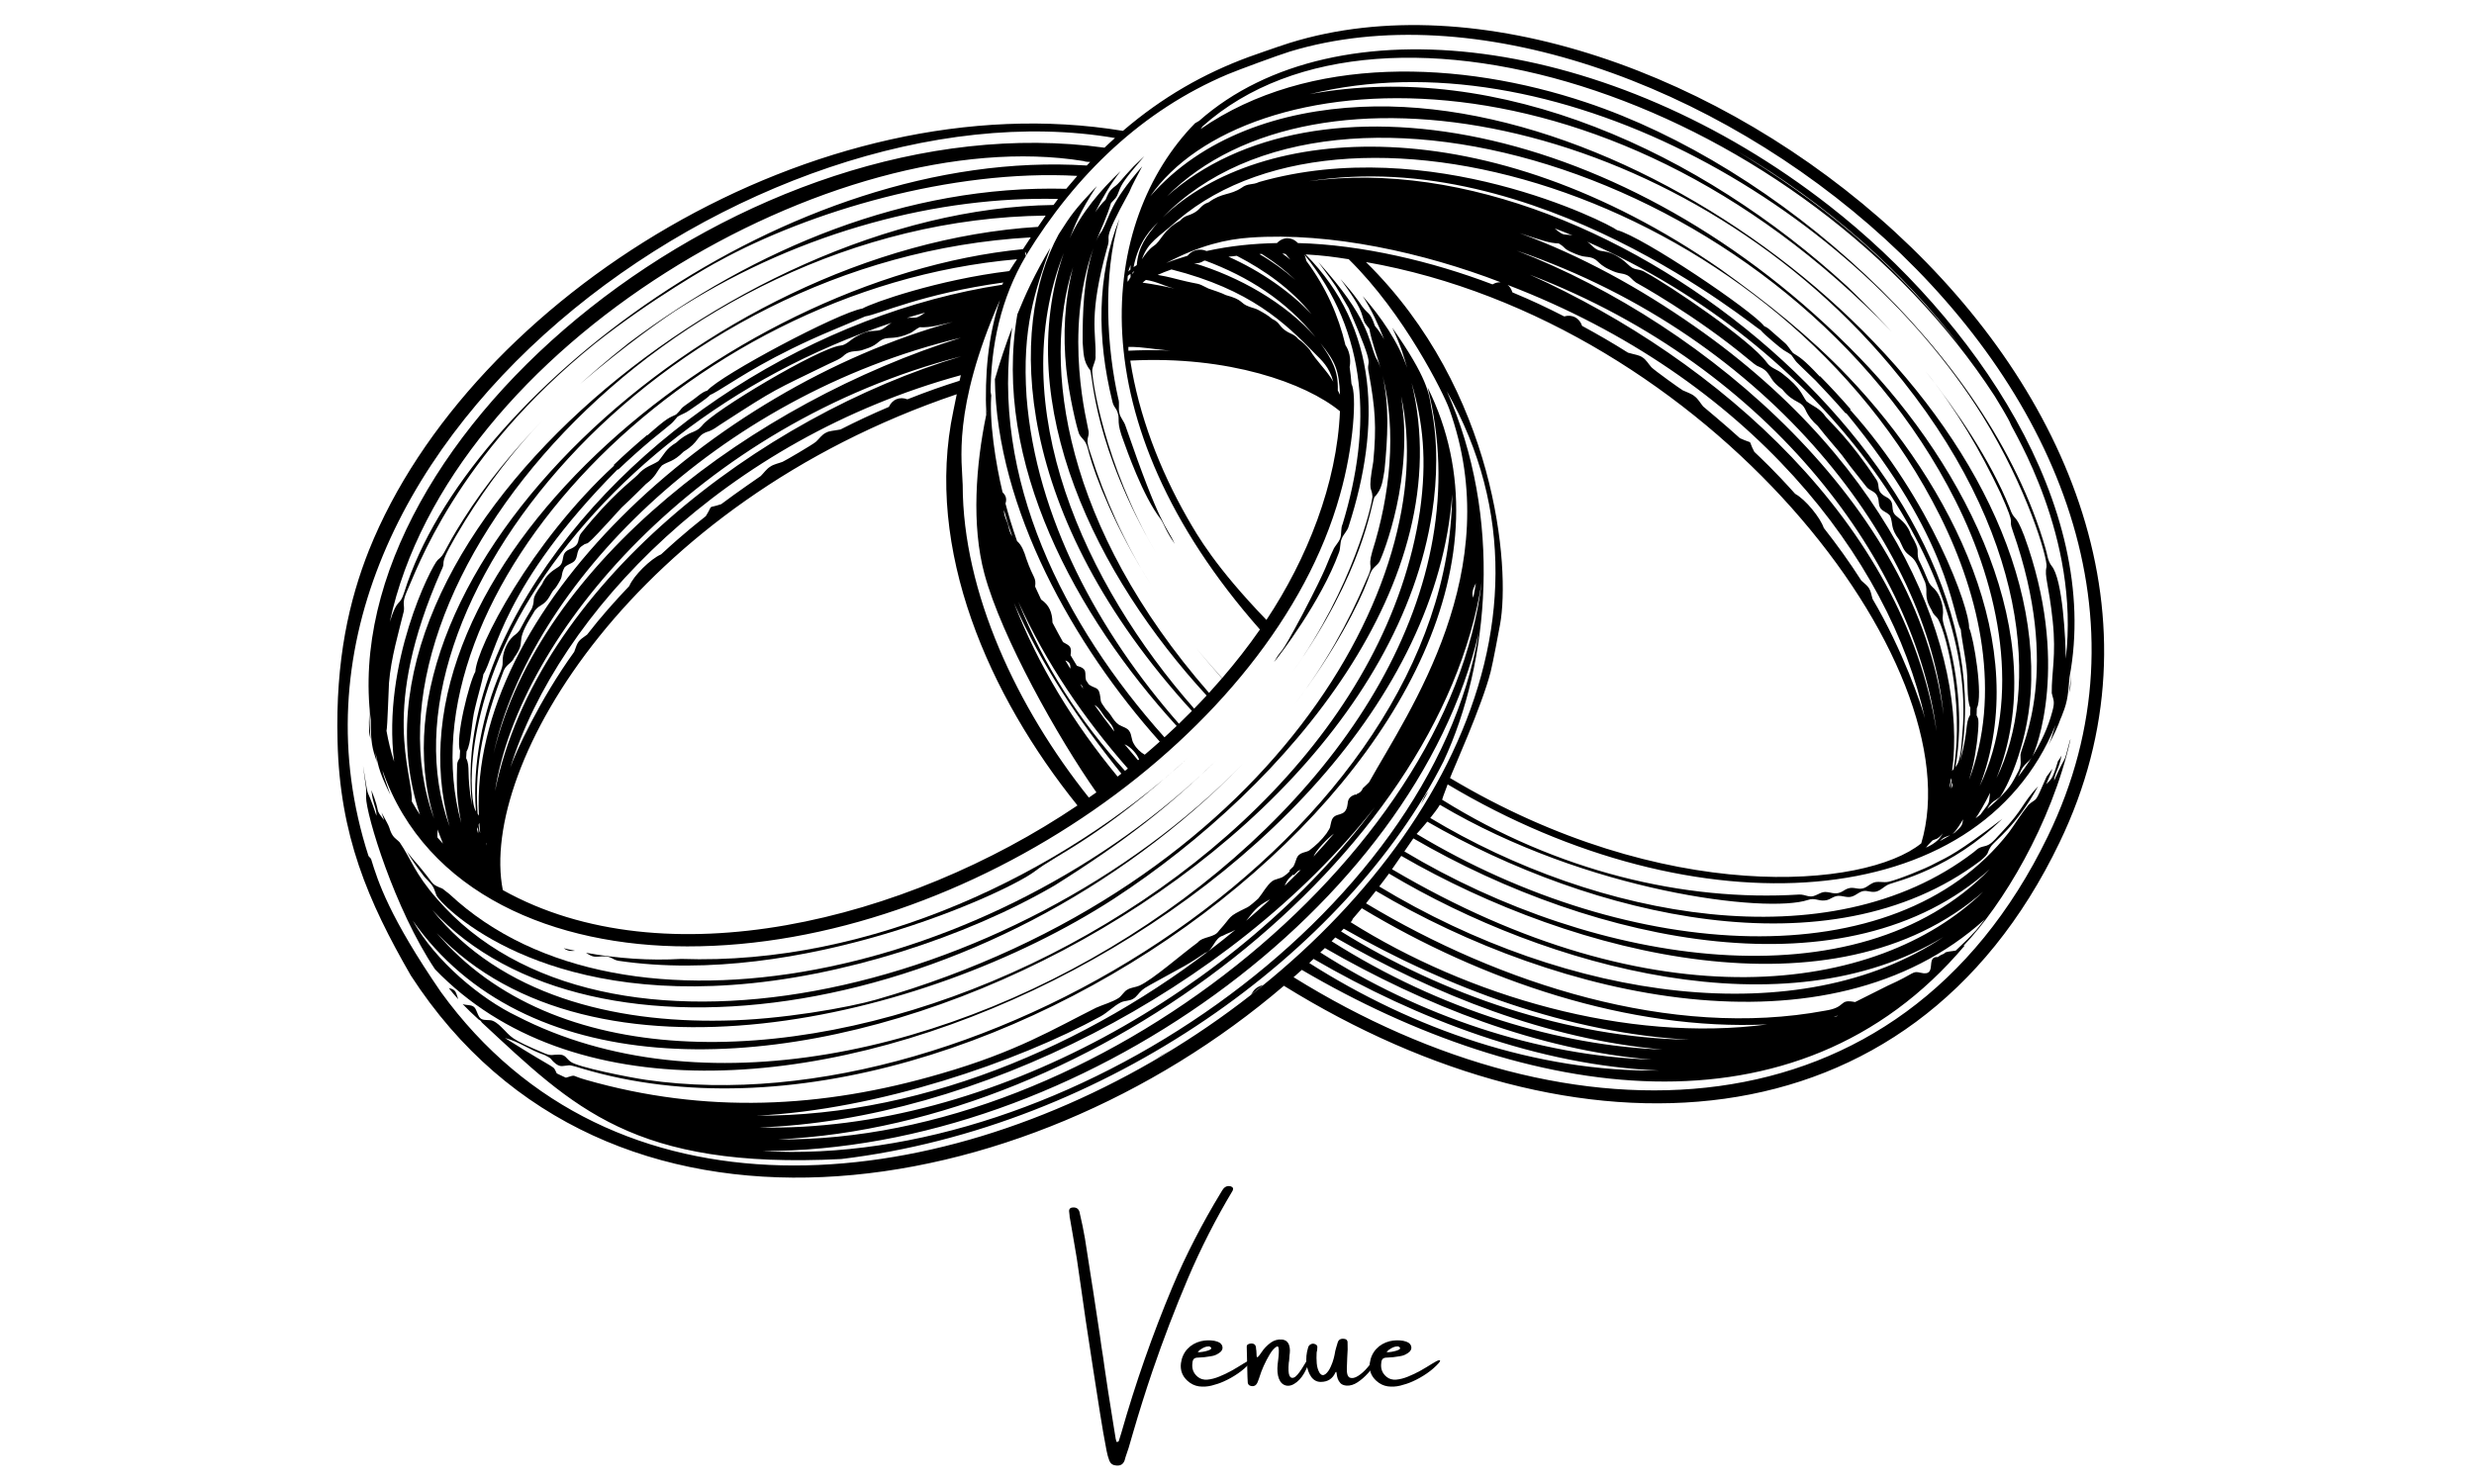 <svg xmlns="http://www.w3.org/2000/svg" xmlns:xlink="http://www.w3.org/1999/xlink" width="500" zoomAndPan="magnify" viewBox="0 0 375 225" height="300" preserveAspectRatio="xMidYMid meet" version="1.0"><defs><g/><clipPath id="bb575d83df"><path d="M 51.133 3.801 L 318.938 3.801 L 318.938 178.551 L 51.133 178.551 Z M 51.133 3.801 " clip-rule="nonzero"/></clipPath></defs><rect x="-37.5" width="450" fill="#ffffff" y="-22.5" height="270" fill-opacity="1"/><rect x="-37.5" width="450" fill="#ffffff" y="-22.5" height="270" fill-opacity="1"/><path fill="#000000" d="M 313.941 102.312 C 313.855 103.234 313.75 104.152 313.621 105.066 C 313.836 104.215 313.82 104.512 313.941 102.312 " fill-opacity="1" fill-rule="nonzero"/><path fill="#000000" d="M 169.504 60.438 C 167.836 53.062 167.047 42.02 169.672 33.172 C 166.199 41.922 166.312 51.438 168.559 60.66 C 168.805 61.867 169.172 61.699 169.441 62.68 C 169.766 63.711 169.152 63.879 170.336 66.949 C 170.695 67.93 173.207 75.219 175.93 78.703 C 176.566 79.684 176.656 80.438 178.074 82.461 C 176.719 79.594 175.941 80.078 170.605 64.59 C 170.406 63.902 169.805 63.328 169.668 62.617 C 169.488 61.922 169.742 61.121 169.504 60.438 " fill-opacity="1" fill-rule="nonzero"/><path fill="#000000" d="M 299.727 140.859 C 299.75 140.832 299.758 140.82 299.773 140.801 C 299.758 140.82 299.742 140.84 299.727 140.859 " fill-opacity="1" fill-rule="nonzero"/><g clip-path="url(#bb575d83df)"><path fill="#000000" d="M 310.379 126.848 C 287.91 173.191 238.074 174.25 196.074 148.16 C 196.496 147.793 196.918 147.43 197.328 147.051 C 231.102 166.855 272.312 173.578 297.801 143.363 C 297.605 143.391 297.758 143.383 297.605 143.414 C 303.52 137.246 310.93 124.988 313.848 112.074 C 313.816 112.145 313.785 112.211 313.75 112.277 C 312.594 116.66 313.414 113.664 311.363 118.352 C 311.387 117.578 311.793 116.91 312.039 116.188 C 312.246 115.66 312.352 115.102 312.488 114.555 C 312.258 114.969 312.297 114.902 311.934 115.41 C 311.078 118.293 310.941 118.055 310.156 118.895 C 310.902 117.184 310.73 117.543 311.105 116.562 C 310.715 117.09 310.574 117.293 310.219 117.746 C 308.27 122.223 308.871 120.77 307.48 122.027 C 306.367 123.371 305.508 124.84 304.484 126.227 C 287.223 148.395 247.113 145.91 214.727 126.438 C 215.289 125.816 215.516 125.574 216.344 124.574 C 241.105 138.852 277.277 147.805 300.168 130.52 C 301.676 129.262 301.074 129.414 301.762 128.359 C 302.426 127.375 305.559 125.363 308.93 119.207 C 306.309 122.051 306.812 122.594 303.324 126.27 C 302.719 126.871 302.223 127.598 301.48 128.047 C 301.113 128.281 300.586 128.32 300.172 128.484 C 299.75 128.637 299.488 128.973 299.148 129.219 C 277.281 145.992 241.941 139.156 216.797 124.02 C 217.195 123.52 217.941 122.574 218.25 122.016 C 240.605 135.27 267.812 138.523 274.035 136.449 C 275.086 136.078 275.633 136.637 276.582 136.523 C 277.562 136.453 277.902 135.688 279.043 135.844 C 280.023 135.988 280.438 136.254 281.547 135.5 C 282.723 134.711 283.109 135.273 284.086 135.223 C 284.961 135.203 285.598 134.312 286.391 134.047 C 287.371 133.66 295.824 131.742 303.512 124.145 C 296.656 129.367 295.434 129.82 293.25 130.93 C 291.879 131.703 287.668 133.375 286.281 133.688 C 285.465 133.895 284.496 133.48 283.762 133.934 C 283.383 134.117 283.031 134.438 282.641 134.605 C 281.707 135.016 281.031 134.387 280.117 134.707 C 279.719 134.82 279.355 135.156 278.957 135.301 C 278.562 135.469 278.141 135.48 277.707 135.395 C 276.387 135.105 276.348 135.227 275.23 135.734 C 274.246 136.211 273.699 135.594 272.719 135.629 C 255.289 136.703 236.012 132.121 218.59 121.25 C 219 120.035 218.348 121.844 219.43 118.926 C 257.129 141.453 299.883 138.707 311.57 109.922 C 310.789 112.367 311.008 111.797 310.477 112.969 C 311.281 111.531 311.891 110.254 312.438 108.711 C 312.422 108.77 312.406 108.828 312.391 108.891 C 313.25 106.727 313.441 106.027 313.688 102.688 C 318.574 76.648 299.23 48.344 277.293 31.211 C 244.109 5.285 202.492 0.012 181.77 18.316 C 181.551 18.434 181.332 18.559 181.129 18.695 C 166.727 33.43 162.855 63.555 190.977 95.445 C 189.156 98.066 187.32 100.398 185.246 102.816 C 183.883 101.305 182.551 99.766 181.27 98.184 C 182.543 99.77 183.871 101.32 185.223 102.844 C 184.578 103.59 183.926 104.328 183.262 105.055 C 161.316 79.914 157.875 55.359 162.652 40.492 C 161.348 45.539 161.094 50.82 161.625 55.953 C 162.043 59.945 163.188 64.797 163.562 65.777 C 163.715 66.121 164.031 66.422 164.285 66.73 C 164.793 67.355 164.891 68.086 165.09 68.789 C 166.004 72.168 168.984 79.934 174.43 88.613 C 170.371 82.16 167.469 75.625 165.289 68.73 C 164.398 66.277 165.133 66.473 165.008 65.406 C 164.906 64.426 161.102 50.629 165.734 37.629 C 164.219 42.309 164.086 47.383 164.105 51.918 C 164.242 53.344 164.152 54.816 165.246 56.113 C 165.699 57.266 165.77 67.539 175.227 83.832 C 167.277 70.246 165.453 57.125 165.559 56.074 C 165.66 55.352 166.156 54.605 166.055 53.918 C 166.176 50.426 164.953 47.91 167.82 37.559 C 168.605 35.176 166.625 37.379 171.168 29.129 C 171.562 28.121 172.469 26.516 173.133 25.215 C 168.109 31.039 168.41 32.438 167.012 35.043 C 166.629 35.531 166.355 36.062 166.121 36.613 C 166.883 34.699 167.793 32.855 168.402 30.789 C 169.043 30.082 169.227 30.043 169.605 28.988 C 169.988 27.914 170.523 27.09 173.449 23.68 L 171.855 25.199 C 169.73 27.445 169.812 27.668 168.797 28.418 C 167.988 29.117 167.957 29.461 167.582 30.281 C 166.977 30.859 166.465 31.5 166.012 32.18 C 167.09 30.008 168.332 27.902 169.855 25.941 C 166.84 28.809 163.852 32.309 162.137 36.145 C 162.891 34.289 163.594 32.215 166.262 28.203 C 162.977 31.711 162.477 32.371 160.465 35.531 C 152.805 49.539 153.453 77.996 180.668 107.789 C 180.02 108.445 179.363 109.094 178.703 109.734 C 166.547 95.898 157.035 78.461 155.602 60.172 C 154.891 49.719 156.898 44.039 159.215 37.551 C 156.781 41.664 155.449 44.605 154.207 47.656 C 150.367 70.035 163.062 93.316 178.352 110.07 C 177.746 110.652 177.129 111.223 176.508 111.789 C 161.277 94.766 149.957 72.453 153.426 49.637 C 152.445 52.219 151.57 54.84 150.801 57.488 C 151.07 77.098 162.75 97.871 175.793 112.441 C 175.043 113.113 174.285 113.773 173.516 114.422 C 172.91 114.098 172.215 113.453 171.844 112.742 C 171.5 112.234 171.547 111.402 171.211 110.902 C 170.926 110.359 170.156 110.215 169.598 109.883 C 169.074 109.527 168.742 109.016 168.41 108.508 C 168.172 108.137 167.871 107.816 167.582 107.488 C 166.578 106.086 166.961 106.469 166.707 105.254 C 166.5 104.102 165.887 104.422 165.027 103.762 C 164.891 103.551 164.746 103.34 164.613 103.129 C 164.34 102.066 164.988 101.426 163.23 100.941 C 162.906 100.414 162.586 99.875 162.27 99.34 C 162.496 97.977 162.109 97.91 161.129 97.348 C 160.582 96.375 160.047 95.391 159.531 94.398 C 159.496 92.867 159.039 91.723 157.805 90.898 C 157.5 90.246 157.199 89.598 156.902 88.941 C 157.074 87.457 156.652 87.828 155.57 84.719 C 155.273 83.734 154.887 82.648 154.16 82.039 C 153.391 79.84 152.902 78.199 152.406 76.344 C 152.641 75.656 152.465 75.113 151.969 74.645 C 150.953 70.438 149.84 63.609 150.305 59.395 C 150.254 59.594 150.199 59.793 150.148 59.992 C 150.137 52.371 151.734 45.16 155.504 38.809 L 155.352 38.191 C 155.496 38.258 155.617 38.473 155.539 38.727 C 163.059 26.461 173.156 16.727 186.102 11.262 C 187.578 10.637 193.848 8.324 195.504 7.82 C 250.992 -9 342.492 60.855 310.379 126.848 Z M 212.871 129.09 C 212.871 129.09 213.52 128.172 214.23 127.113 C 241.801 143.168 280.094 151.117 301.602 131.785 C 281.484 152.527 241.879 146.484 212.871 129.09 Z M 210.996 131.789 C 211.473 131.121 211.945 130.445 212.402 129.766 C 238.715 145.004 278.145 154.785 300.609 135.199 C 284.52 150.863 250.629 155.203 210.996 131.789 Z M 294.586 142.055 C 272.82 156.609 237.809 151.805 209.059 134.406 C 209.555 133.758 210.059 133.109 210.539 132.449 C 234.531 146.809 270.676 156.633 294.586 142.055 Z M 204.707 139.809 C 204.898 139.711 204.98 139.512 205.051 139.301 C 205.516 138.773 205.969 138.238 206.418 137.703 C 224.625 148.691 246.902 156.285 267.879 155.32 C 246.535 158.133 222.469 150.996 204.707 139.809 Z M 203.273 141.223 C 203.406 141.082 203.547 140.945 203.68 140.801 C 219.402 149.805 237.891 156.676 256.059 157.637 C 237.727 157.367 218.637 150.789 203.273 141.223 Z M 201.84 142.711 C 202.031 142.523 202.211 142.324 202.398 142.133 C 217.559 150.859 234.547 157.582 251.969 159.129 C 236.574 158.555 218.438 153.246 201.84 142.711 Z M 200.125 144.406 C 200.355 144.184 200.594 143.965 200.824 143.738 C 215.906 152.441 233.191 159.234 250.375 160.656 C 232.91 160.082 215.055 153.934 200.125 144.406 Z M 251.508 162.312 C 232.898 162.543 214.195 156.031 198.453 146.012 C 198.672 145.809 198.887 145.594 199.105 145.387 C 214.883 154.547 233.188 161.555 251.508 162.312 Z M 278.598 153.992 C 278.438 154.098 278.215 154.148 277.961 154.117 C 278.176 154.078 278.387 154.035 278.598 153.992 Z M 296.445 144.121 C 296.121 144.219 294.762 144.25 294.703 144.57 C 294.348 144.719 294.004 144.871 293.734 145.105 C 291.75 144.961 293.785 148.133 291.137 147.488 C 289.77 147.168 290.414 147.539 286.121 149.457 C 285.84 149.602 281.477 151.801 281.188 151.93 C 278.598 151.414 280.023 152.734 276.602 153.242 C 253.328 157.586 227.215 149.098 207.055 136.961 C 207.562 136.34 208.055 135.707 208.547 135.074 C 236.055 151.422 277.008 160.918 300.844 139.387 C 298.812 142.07 297.422 143.141 296.445 144.121 Z M 299 141.648 C 299.816 140.668 299.105 141.566 300.137 140.316 C 299.453 141.188 299.691 140.895 299 141.648 Z M 299.715 140.867 C 299.684 140.906 299.652 140.949 299.617 140.992 C 299.617 140.988 299.703 140.879 299.715 140.867 Z M 213.969 58.055 C 215.695 64.023 216.32 69.742 215.234 77.449 C 205.75 140.984 101.406 182.805 66.195 141.461 C 89.777 166.25 139.906 154.98 168.812 136.285 C 195.379 118.957 221.277 88.105 213.969 58.055 Z M 224.148 95.91 C 216.969 138.641 161.742 177.199 115.551 174.52 C 163.398 174.566 214.461 137.395 224.148 95.91 Z M 199.102 129.863 C 199.449 128.941 201.344 126.992 202.188 126.398 C 201.18 127.574 200.156 128.73 199.102 129.863 Z M 194.734 134.289 C 194.93 133.797 195.09 133.379 195.996 132.602 L 196.094 132.703 C 196.32 132.488 196.535 132.27 196.754 132.051 C 196.887 131.984 197.023 131.922 197.168 131.875 C 196.371 132.695 195.559 133.496 194.734 134.289 Z M 188.887 139.602 C 189.906 138.383 190.379 137.41 192.535 136.355 C 191.34 137.457 190.125 138.547 188.887 139.602 Z M 114.723 169.148 C 132.973 168.309 154.328 160.938 166.859 154.082 C 167.934 153.477 168.812 152.52 169.914 151.973 C 170.469 151.703 171.227 151.777 171.746 151.445 C 172.293 151.16 172.621 150.508 173.109 150.121 C 173.742 149.609 173.516 149.781 179.539 146.461 C 180.617 145.852 181.652 145.172 182.672 144.477 C 183.906 144.059 184.074 142.219 185.348 141.871 C 186.266 141.379 186.242 141.539 187.25 140.977 C 167.324 157.457 140.785 169.32 114.723 169.148 Z M 208.418 122.355 C 187.871 149.961 150.262 171.738 115.043 170.941 C 147.457 169.832 186.418 150.324 208.418 122.355 Z M 223.707 88.426 C 223.594 89.156 223.465 89.891 223.32 90.617 C 223 89.832 223.332 89.184 223.707 88.426 Z M 224.594 88.234 C 219.613 130.09 165.977 173.223 117.887 172.754 C 166.332 170.535 218.082 129.82 224.594 88.234 Z M 171.324 54.672 C 186.176 53.895 197.898 58.07 203.105 62.348 C 202.66 73.328 198.113 84.738 191.961 93.992 C 184.203 85.941 181.512 81.219 179.965 78.516 C 175.785 71.188 172.613 62.973 171.324 54.672 Z M 171.934 41.098 C 171.836 41.262 171.734 41.422 171.633 41.59 C 171.648 41.488 171.672 41.391 171.688 41.289 C 171.77 41.227 171.852 41.164 171.934 41.098 Z M 301.648 120.207 C 301.441 122.195 301.578 121.559 300.168 123.527 C 299.934 123.711 299.695 123.887 299.457 124.066 C 299.949 123.371 300.875 121.793 301.648 120.207 Z M 176.898 29.754 C 199.246 7.258 254.551 17.359 286.5 55.395 C 307.738 80.652 309.141 104.781 302.617 117.996 C 311.199 96.605 298 70.863 281.844 54.199 C 246.477 17.738 198.953 10.047 176.898 29.754 Z M 296.402 75.91 C 303.094 89.211 306.477 105.699 300.074 119.191 C 308.215 97.969 295.773 73.523 280.16 57.133 C 274.309 50.992 267.66 45.727 260.797 40.812 C 225.184 16.121 190.957 18.762 176.23 32.969 C 202.617 5.723 271.484 26.504 296.402 75.91 Z M 299.625 112.789 C 299.707 112.242 300.031 109.406 299.812 108.898 C 299.758 108.746 299.684 108.598 299.605 108.449 C 299.625 108.09 299.633 107.727 299.641 107.367 C 300.625 105.547 299.188 96.699 298.465 95.191 C 298.57 92.32 292.754 75.824 280.426 62.113 L 280.508 62.043 C 279.031 60.34 277.473 58.656 275.883 57.043 L 275.836 57.086 C 273.289 54.363 272.711 54.113 271.785 53.531 C 271.316 52.996 271.008 52.375 270.48 51.938 C 270.48 51.938 268.086 49.84 268.082 49.84 C 267.883 49.676 267.652 49.555 267.406 49.449 C 265.652 47.109 248.953 35.855 245.109 34.891 C 243.645 33.77 216.797 20.188 190.844 27.598 C 189.867 28.086 189.172 27.734 188.191 28.473 C 186.395 29.664 185.285 29.148 183.203 30.676 C 181.984 31.094 182.047 31.66 181.066 32.223 C 180.102 32.789 179.645 32.594 178.875 33.457 C 176.223 34.91 176.062 36.547 174.836 37.312 C 174.109 37.832 173.59 38.57 173.082 39.297 C 174.086 36.605 175.484 36.078 178.582 33.328 C 205.254 10.812 269.953 29.965 294.047 78.191 C 300.25 90.598 303.375 105.285 298.461 118.254 C 299.004 116.352 299.23 115.602 299.625 112.789 Z M 297.105 115.406 C 305.27 72.656 245.219 21.078 198.402 27.477 C 232.93 21.949 265.914 49.625 266.895 50.074 C 267.324 50.676 270.211 53.012 269.824 52.684 C 270.535 53.281 270.824 53.297 271.523 53.816 C 272.703 55.387 271.375 53.98 275.211 57.707 C 276.766 59.332 278.305 61 279.766 62.684 L 279.836 62.629 C 295.633 81.789 295.832 92.902 297.219 95.473 C 297.227 96.141 297.875 99.586 297.992 100.594 C 298.395 102.973 298.031 105.992 298.66 107.328 C 298.652 107.688 298.645 108.051 298.629 108.406 C 297.832 109.684 298.422 110.605 297.105 115.406 Z M 297.559 124.223 C 297.414 125.273 297.332 125.246 296.293 126.242 C 296.18 126.312 296.059 126.379 295.945 126.445 C 296.438 126.113 297.273 124.711 297.559 124.223 Z M 295.91 118.633 C 296.008 119.016 295.965 118.898 295.969 119.027 C 295.902 119.207 295.84 119.391 295.773 119.57 C 295.758 119.207 295.824 118.988 295.91 118.633 Z M 295.477 119.457 C 295.637 118.586 295.578 118.949 295.738 117.969 C 295.762 118.07 295.785 118.168 295.816 118.27 C 295.727 118.699 295.676 119.121 295.477 119.457 Z M 295.613 126.629 C 295.082 126.938 294.551 127.246 294.004 127.531 C 294.633 126.914 294.805 126.918 295.613 126.629 Z M 292.934 127.41 C 293.16 127.312 293.41 127.23 293.656 127.133 L 293.703 127.082 C 294.047 126.898 294.266 126.629 294.461 126.34 C 294.16 127.012 293.527 127.801 291.941 128.52 C 292.223 128.109 292.609 127.75 292.934 127.41 Z M 291.781 108.945 C 291.25 106.891 288.426 98.605 283.832 90.805 C 283.418 89.156 283.434 89.148 282.133 88.027 C 280.344 85.223 278.422 82.562 276.438 80.039 C 275.934 78.516 273.688 75.73 272.102 74.871 C 268.922 71.316 266.895 69.449 265.914 68.508 C 264.777 66.367 266.059 67.512 263.727 66.434 C 261.695 64.578 258.156 61.625 258.156 61.625 C 257.73 61.113 257.391 60.477 256.863 60.086 C 256.359 59.66 255.676 59.473 255.07 59.18 C 254.816 59.059 250.703 56.109 250.316 55.68 C 249.859 55.176 249.508 54.508 248.938 54.172 C 248.441 53.824 247.902 53.797 246.762 53.469 C 244.492 52.031 242.168 50.688 239.809 49.41 C 239.418 48.223 238.332 47.617 237.094 47.973 C 234.363 46.586 232.363 45.629 229.246 44.328 C 229.07 43.77 228.816 43.441 228.52 43.199 C 265.23 57.266 286.438 84.672 291.781 108.945 Z M 293.535 110.871 C 288.598 79.434 260.508 54.562 231.871 41.645 C 269.047 55.914 290.297 86.027 293.535 110.871 Z M 294.59 108.371 C 290.703 76.848 258.961 49.23 229.902 38 C 268.605 51.219 292.172 83.086 294.59 108.371 Z M 293.559 89.711 C 293.031 88.961 292.902 89.184 292.355 88.277 C 291.875 87.109 291.371 85.945 290.805 84.812 C 290.391 83.277 291.246 83.801 289.652 81.062 C 289.227 79.742 288.414 78.992 287.434 78.227 C 286.34 77.344 287.438 76.188 286 75.406 C 284.203 74.473 285.07 73.742 284.441 72.762 C 280.422 66.672 277.594 64.195 276.762 63.215 C 275.805 61.824 274.801 61.621 273.82 60.836 C 273.094 59.855 272.996 58.848 270.266 56.723 C 269.363 55.949 268.453 55.891 267.785 54.934 C 265.324 51.559 253.066 43.246 249.438 41.312 C 248.637 40.789 248.133 40.969 247.445 40.625 C 246.91 40.328 246.434 39.707 245.762 39.254 C 242.91 37.336 242.836 38.789 241.188 37.145 C 240.996 36.949 240.789 36.785 240.574 36.645 C 276.684 52.562 298.895 85.508 297.551 109.82 C 297.297 112.797 297.301 115.305 296.406 116.289 C 297.652 109.195 296.699 101.145 294.68 94.883 C 294.547 94.391 294.402 93.906 294.484 93.344 C 294.66 92.055 294.16 90.543 293.559 89.711 Z M 235.664 34.633 C 236.566 34.973 237.461 35.328 238.352 35.699 C 236.98 35.406 237.148 35.918 235.664 34.633 Z M 236.273 36.914 C 237.441 37.605 236.84 37.668 238.527 38.375 C 239.062 38.609 239.781 38.891 240.371 38.926 C 242.398 39.094 241.816 39.902 244 40.887 C 245.531 41.637 245.668 41.297 246.648 41.73 C 247.242 42.055 247.32 42.375 247.984 42.84 C 247.984 42.84 256.992 47.773 265.055 54.496 C 266.617 55.781 266.16 55.332 267.086 55.82 C 267.43 56.02 267.496 56.098 267.754 56.332 C 268.625 57.312 268.434 57.777 270.152 59.039 C 271.102 60.195 271.734 60.543 272.582 61 C 273.141 61.289 273.324 61.508 273.605 62.008 C 274.086 63.105 274.703 63.848 275.535 64.586 C 277.148 66.652 278.637 68.258 279.25 69.078 C 280.125 70.27 280.391 70.664 282.926 73.832 C 283.355 74.367 284.062 74.426 284.461 75.051 C 285.07 76.031 284.406 76.816 285.551 77.504 C 285.91 77.734 286.215 77.855 286.477 78.184 C 287.016 79.438 286.461 79.988 287.887 81.863 C 288.371 82.762 288.48 83.469 289.32 84.113 C 290.309 84.887 290.332 84.891 291.816 88.316 C 292.301 89.844 291.496 90.324 292.754 92.441 C 293.027 92.965 292.91 92.949 293.594 93.637 C 294.629 94.688 297.844 106.152 296.129 116.594 C 296.043 116.688 295.965 116.789 295.898 116.891 C 298.23 99.461 287.609 70.848 256.77 49.414 C 248.645 43.73 239.66 38.754 230.312 35.336 C 233.801 36.477 234.816 36.855 236.273 36.914 Z M 193.562 36.852 C 189.965 36.93 186.566 37.254 182.883 38.059 C 181.867 37.617 180.691 37.906 180 38.781 C 178.914 39.098 177.828 39.453 176.773 39.875 C 181.887 37.18 185.883 36.273 189.504 36.023 C 201.703 35.16 215.906 38.348 227.461 42.793 C 227.043 42.809 226.758 42.824 226.227 43.117 C 217.098 39.637 206.41 37.102 196.73 36.852 C 195.809 35.883 194.484 35.879 193.562 36.852 Z M 194.371 38.445 C 194.441 38.445 194.512 38.449 194.582 38.449 C 194.676 38.48 194.773 38.496 194.863 38.512 C 195.113 38.793 195.352 39.074 195.59 39.363 C 194.941 38.844 195.051 38.945 194.371 38.445 Z M 196.352 42.457 C 194.652 40.969 192.828 39.637 190.887 38.52 C 191.004 38.512 191.125 38.5 191.242 38.496 C 193.516 39.957 194.836 41.023 196.352 42.457 Z M 186.207 38.922 C 186.625 38.867 187.043 38.828 187.465 38.785 C 191.75 41 195.68 43.805 198.797 47.625 C 195.566 44.254 191.23 41.156 186.207 38.922 Z M 180.973 39.891 C 181.59 39.965 182.004 39.852 182.477 39.543 C 182.539 39.531 182.602 39.516 182.664 39.504 C 189.223 41.961 194.863 45.516 199.406 51.121 C 194.742 45.84 187.801 41.953 180.973 39.891 Z M 178.016 43.754 C 176.418 43.383 174.805 43.086 173.184 42.852 C 173.199 42.844 173.672 42.445 173.691 42.438 C 175.41 42.703 176.312 43.316 178.016 43.754 Z M 200.148 52.043 C 202.434 54.84 202.969 56.168 203.113 59.852 C 203.004 59.629 202.887 59.406 202.777 59.184 C 202.891 56.262 201.863 54.426 200.148 52.043 Z M 202.098 57.883 C 201.102 56.113 199.547 54.789 198.5 53.004 C 198.121 52.559 197.32 51.73 196.797 51.422 C 196.164 50.621 195.602 50.668 194.805 50.09 C 193.824 49.402 194.012 48.902 192.852 48.367 C 192.242 47.836 191.539 47.434 190.832 47.047 C 190.371 46.766 189.805 46.68 189.305 46.477 C 187.871 45.953 188.559 45.484 185.797 44.738 C 185.316 44.457 183.723 43.934 183.191 43.754 C 181.105 42.707 182.316 43.301 178.84 42.434 C 176.645 41.863 176.453 41.871 175.473 41.68 C 176.156 41.375 176.855 41.098 177.566 40.852 C 189.516 43.883 194.766 48.934 199.34 53.633 C 200.324 54.637 201.477 55.59 202.098 57.883 Z M 291.215 127.867 C 282.73 134.746 252.223 137.352 219.789 117.961 C 220.195 116.824 224.641 107.016 225.953 101.828 C 226.285 100.527 227.172 95.789 227.375 94.672 C 228.938 86.145 226.832 59.227 207.047 39.734 C 258.883 48.824 299.316 100.754 291.215 127.867 Z M 307.941 114.871 C 307.309 115.883 306.625 116.852 305.914 117.758 C 306.246 117.047 306.371 116.566 306.895 115.988 C 307.406 115.473 307.707 115.215 307.941 114.871 Z M 286.723 50.289 C 285.68 49.215 283.293 46.574 279.938 43.375 C 257.836 23.133 227.34 8.938 198.5 14.277 C 234.922 5.34 280.117 30.328 300.504 63.059 C 307.277 73.992 310.406 84.672 310.203 85.961 C 309.852 87.363 310.543 88.492 311.145 94.176 C 311.691 99.422 310.953 101.969 310.996 105.09 C 311.246 106.18 311.516 106.32 311.078 107.898 C 310.441 110.316 309.344 112.625 308.031 114.734 C 308.617 113.754 313.84 100.441 306.812 81.219 C 305.344 77.418 305.426 79.324 304.559 76.859 C 301.719 69.832 296.594 62.242 291.84 56.238 C 296.699 62.34 300.141 68.254 303.242 74.785 C 305.828 80.574 304.215 78.098 305.105 80.547 C 312.516 101.645 306.324 113.098 306.262 114.43 C 306.219 115.41 306.488 115.762 305.957 116.902 C 304.871 118.887 304.84 119.527 301.223 122.645 C 301.461 122.234 301.766 121.812 302.152 121.523 C 302.484 121.273 302.922 121.078 303.199 120.781 C 303.949 119.773 307.191 113.664 307.805 105.102 C 310.551 61.547 251.871 14.098 206.324 16.199 C 194.102 16.766 182.227 20.758 174.348 29.762 C 188.551 9.309 242.781 4.688 286.723 50.289 Z M 263.168 22.832 C 277.008 30.918 288.562 41.293 297.062 52.414 C 286.617 39.184 275.48 30.27 263.168 22.832 Z M 302.344 60.047 C 302.734 60.676 304.512 63.578 304.758 64.273 C 305.094 65.258 315.324 81.48 313.117 99.867 C 313.109 97.203 312.672 87.727 310.957 85.777 C 310.352 84.969 310.328 84.016 310.043 83.125 C 301.43 53.215 269.215 25.094 240.383 15.512 C 221.402 9.164 198.383 8.211 181.98 19.566 C 182.086 19.43 182.188 19.293 182.289 19.148 C 209.797 -5.402 273.48 15.66 302.344 60.047 Z M 175.527 33.695 C 173.719 35.863 172.551 37.375 172.305 40.199 C 172.137 40.289 171.977 40.391 171.82 40.5 C 172.645 36.375 174.555 34.73 175.527 33.695 Z M 177.422 53.152 C 174.566 53.035 172.863 53.094 171.031 53.176 C 171.023 53.129 171.043 52.648 171.039 52.602 C 173.176 52.547 175.289 53.035 177.422 53.152 Z M 171.016 41.164 C 171.043 41.078 171.371 40.168 171.371 40.168 C 171.359 40.402 171.348 40.637 171.344 40.867 C 171.234 40.961 171.121 41.059 171.016 41.164 Z M 171.352 41.527 C 171.355 41.691 171.363 41.855 171.371 42.016 C 171.059 42.547 171.371 41.996 170.977 42.664 C 170.961 42.672 170.941 42.68 170.918 42.688 C 170.879 42.363 170.91 42.27 170.949 41.832 C 171.176 41.664 171.023 41.754 171.352 41.527 Z M 181.008 107.441 C 164.383 88.543 152.105 61.578 161.246 38.359 C 153.324 61.344 166.23 87.359 182.895 105.453 C 182.277 106.125 181.648 106.789 181.008 107.441 Z M 61.297 89.734 C 60.527 92.199 60.332 90.324 59.082 94.285 C 68.141 52.156 126.754 18.363 164.219 24.414 C 164.551 24.531 164.895 24.562 165.242 24.551 C 165.141 24.652 164.746 25.078 164.73 25.094 C 119.203 22.203 70.703 59.691 61.297 89.734 Z M 65.801 124.117 C 52.859 89.051 100.441 33.355 158.5 32.688 L 157.328 34.398 C 106.25 37.559 54.52 87.195 65.801 124.117 Z M 67.145 127.906 C 66.863 127.605 66.586 127.305 66.316 126.996 C 66.238 126.418 66.352 126.34 66.34 125.758 C 66.559 126.387 66.199 125.484 67.145 127.906 Z M 68.152 125.32 C 56.047 92.395 98.824 39.215 156.242 35.992 C 155.848 36.582 155.453 37.16 155.062 37.777 C 109.234 42.289 57.445 86.965 68.152 125.32 Z M 130.742 46.773 C 127.051 47.391 109.273 56.859 107.215 59.215 C 106.371 59.48 105.914 59.977 105.191 60.508 C 102.477 62.414 103.836 61.543 102.473 62.855 C 101.402 63.383 101.355 63.152 98.133 66 L 98.094 65.953 C 96.348 67.422 94.637 68.953 93.023 70.5 L 93.098 70.582 C 80.457 82.23 72.281 98.09 72.047 101.848 C 71.16 103.348 68.961 112 69.738 113.832 C 69.715 114.199 69.691 114.57 69.676 114.938 C 69.352 115.453 69.289 115.629 69.285 116.121 C 69.164 120.137 69.336 121.73 69.914 124.789 C 60.453 90.488 103.129 43.73 154.16 39.305 C 154.109 39.367 153.355 40.496 152.992 41.098 C 142.188 42.395 132.203 45.91 130.742 46.773 Z M 79.992 90.176 C 69.328 107.832 71.477 120.164 71.527 122.082 C 70.66 117.055 71.34 116.324 70.656 114.953 C 70.672 114.617 70.688 114.281 70.715 113.945 C 71.465 112.672 71.418 109.527 72.027 107.25 C 72.238 106.266 73.195 102.902 73.266 102.242 C 75.012 99.602 76.133 88.766 93.637 71.145 L 93.699 71.211 C 95.301 69.676 96.992 68.16 98.723 66.707 C 102.746 63.422 101.488 64.531 102.711 63.168 C 103.438 62.742 103.762 62.715 104.473 62.223 C 105.086 61.793 107.191 60.41 107.652 59.867 C 108.141 59.703 109.699 58.707 110.145 58.43 C 111.758 57.473 117.016 53.895 126.238 50.047 C 126.566 49.895 130.977 48.07 131.156 47.969 C 133.211 47.668 139.793 44.523 152.082 42.832 C 152.016 42.945 151.953 43.055 151.902 43.172 C 124.191 47.387 95.188 65.082 79.992 90.176 Z M 145.02 59.773 C 144.941 60.172 144.602 61.848 144.508 62.281 C 140.051 83.305 149.957 105.531 163.32 122.121 C 137.191 139.723 100.758 148.652 76.215 134.953 C 72.5 116.109 95.906 76.395 145.02 59.773 Z M 145.641 56.883 C 145.57 57.164 145.508 57.449 145.445 57.73 C 142.961 58.512 140.637 59.316 137.539 60.543 C 136.371 60.09 135.242 60.562 134.734 61.691 C 132.25 62.746 129.801 63.891 127.398 65.117 C 126.27 65.332 125.715 65.309 125.188 65.613 C 124.586 65.891 124.172 66.527 123.676 66.98 C 123.25 67.375 118.879 69.93 118.613 70.023 C 117.988 70.262 117.285 70.379 116.746 70.758 C 116.18 71.102 115.789 71.703 115.312 72.172 C 115.312 72.172 111.516 74.777 109.324 76.438 C 107.027 77.219 108.238 76.262 106.977 78.266 C 105.973 79.078 103.816 80.711 100.211 84.051 C 98.629 84.719 96.023 87.297 95.383 88.852 C 93.125 91.227 91.02 93.602 88.988 96.223 C 87.594 97.207 87.609 97.215 87.035 98.832 C 81.77 106.121 78.121 114.172 77.348 116.371 C 84.711 92.766 110.082 66.617 145.641 56.883 Z M 145.711 54.023 C 115.367 63.043 81.371 88.816 75.031 119.953 C 78.688 96.188 105.895 64.281 145.711 54.023 Z M 145.664 51.203 C 114.395 60.988 81.848 85.172 74.809 114.254 C 80.461 88.727 108.5 60.082 145.664 51.203 Z M 137.449 48.207 C 138.367 47.922 139.293 47.652 140.223 47.395 C 138.645 48.527 138.84 48.043 137.449 48.207 Z M 72.141 123.023 C 71.145 121.695 69.863 107.625 80.473 90.469 C 91.449 72.777 110.711 57.086 135.148 48.941 C 134.434 49.324 134.133 49.801 133.367 50.055 C 132.332 50.324 131.961 49.844 129.75 51.047 C 128.949 51.488 128.242 52.336 127.398 52.395 C 124.129 52.738 107.863 62.449 106.414 64.539 C 106.074 64.93 105.762 65.195 105.109 65.469 C 104.055 65.863 103.164 66.469 102.512 67.105 C 100.863 68.078 100.672 68.941 99.793 69.922 C 98.812 70.57 97.711 70.738 96.641 72.016 C 95.66 72.98 92.746 75.027 88.109 80.809 C 87.34 81.789 88.203 82.523 86.309 83.297 C 84.805 83.938 85.793 85.191 84.621 85.969 C 83.641 86.594 82.777 87.176 82.168 88.551 C 80.215 91.32 81.301 90.508 80.621 92.254 C 79.965 93.316 79.363 94.41 78.785 95.516 C 78.152 96.363 78.047 96.133 77.449 96.828 C 76.777 97.598 76.137 99.062 76.191 100.359 C 76.223 100.934 76.031 101.398 75.852 101.875 C 73.281 107.883 71.559 115.801 72.141 123.023 Z M 72.465 126.355 C 72.414 126.168 72.371 125.977 72.32 125.789 C 72.336 125.66 72.285 125.777 72.418 125.406 C 72.473 125.77 72.516 125.996 72.465 126.355 Z M 72.789 126.301 C 72.602 125.926 72.598 125.543 72.547 125.055 C 72.586 124.949 72.621 124.852 72.652 124.75 C 72.746 126.105 72.719 125.613 72.789 126.301 Z M 73.766 128.199 C 73.746 128.098 73.727 128 73.699 127.902 C 73.707 127.859 73.715 127.82 73.723 127.777 C 73.738 127.922 73.754 128.059 73.766 128.199 Z M 72.59 123.672 C 72.535 123.566 72.469 123.461 72.391 123.355 C 71.867 115.824 73.449 109.207 76.184 102.121 C 76.613 100.637 77.543 100.684 77.941 99.703 C 79.871 97.008 77.992 97.719 80.266 93.906 C 81.957 91.109 80.297 93.855 81.074 92.562 C 81.883 91.578 82.438 91.852 83.238 90.543 C 83.848 89.512 83.664 89.727 84.129 89.223 C 84.359 88.953 84.82 88.168 84.883 88.031 C 85.348 87.188 85.004 87.062 85.578 86.012 C 85.648 85.934 85.727 85.863 85.816 85.805 C 86.684 85.242 87.207 85.371 87.457 84.211 C 87.547 83.68 87.707 83.133 88.145 82.828 C 89.746 81.586 87.441 84.43 94.25 76.926 C 95.617 75.691 97.793 73.484 97.895 73.395 C 99.527 72.156 99.445 71.551 100.336 70.57 C 101.312 69.91 102.043 70.07 103.625 68.473 C 106.047 67.012 105.488 66.141 107.102 65.504 C 108.125 65.234 108.789 64.586 109.68 64.055 C 117.766 58.824 117.129 59.305 125.707 55.133 C 126.492 54.758 127.414 54.434 128.012 53.809 C 128.988 52.996 129.914 53.441 130.98 52.98 C 133.023 52.352 132.879 51.871 133.855 51.418 C 134.836 51.035 135.688 51.543 138.008 50.484 C 138.34 50.336 138.898 49.848 139.402 49.613 C 141.203 49.707 142.91 49.133 144.426 48.812 C 107.695 58.926 71.141 92.582 72.59 123.672 Z M 169.973 117.297 C 169.781 117.445 169.594 117.594 169.402 117.742 C 162.754 109.68 157.355 100.906 153.688 91.398 C 157.887 100.828 163.445 109.203 169.973 117.297 Z M 170.457 112.844 C 171.438 113.258 172.32 114.297 172.664 115.133 C 172.613 115.176 172.555 115.223 172.5 115.266 C 171.812 114.465 171.129 113.66 170.457 112.844 Z M 165.891 106.871 C 166.762 107.363 167.066 108.301 167.746 109.027 C 168.336 109.676 168.703 110.074 168.891 110.906 C 167.855 109.586 166.863 108.234 165.891 106.871 Z M 163.75 103.746 C 163.945 103.898 164.055 103.938 164.176 104.398 C 164.031 104.18 163.891 103.965 163.75 103.746 Z M 161.48 100.133 C 162.148 100.383 162.285 100.746 162.23 101.383 C 161.973 100.969 161.73 100.547 161.48 100.133 Z M 170.961 116.527 C 170.816 116.645 170.668 116.758 170.523 116.871 C 163.73 109.387 158.188 100.902 154.344 91.211 C 158.523 100.488 164.34 108.988 170.961 116.527 Z M 152.172 77.312 C 152.812 79.547 153.094 80.332 153.43 81.312 C 153.137 80.895 152.992 80.422 152.887 79.938 C 152.695 78.926 152.16 78.387 152.172 77.312 Z M 149.574 62.461 C 149.57 62.496 149.562 62.531 149.555 62.566 C 149.508 61.211 149.488 60.949 149.574 62.461 Z M 149.488 62.898 C 147.922 70.438 147.223 79.613 149.215 87.004 C 151.812 96.641 160.453 111.988 166.188 120.137 C 165.812 120.402 165.43 120.664 165.047 120.93 C 154.23 107.391 145.93 89.871 145.922 73.52 C 145.863 70.238 144.254 62.141 151.574 45.469 C 149.711 51.188 149.27 56.824 149.488 62.898 Z M 159.055 32.711 L 158.766 32.508 C 158.766 32.5 159.055 32.711 159.055 32.711 Z M 103.379 46.484 C 121.707 34.941 142.473 29.715 160.379 30.168 C 160.145 30.465 159.918 30.773 159.691 31.078 C 110.473 31.703 49.926 82.637 63.664 123.539 C 63.223 122.883 62.812 122.207 62.422 121.52 C 62.586 116.859 57.488 107.777 66.887 86.504 C 67.883 84.508 65.785 86.645 70.52 78.918 C 73.91 73.461 77.828 68.316 82.281 63.66 C 77.848 68.324 73.691 73.289 70.246 78.742 C 67.023 83.816 67.57 83.926 66.352 84.895 C 65.375 85.84 57.891 100.574 59.738 115.484 C 59.246 113.957 58.863 112.391 58.582 110.805 C 58.734 110.383 58.91 104.109 58.961 103.547 C 59.273 99.699 60.438 95.875 61.207 92.676 C 61.367 91.695 60.887 91.547 61.598 89.848 C 63.145 86.48 69.051 69.145 90.176 52.102 C 98.66 45.371 107.926 40.109 108.906 39.625 C 122.539 32.121 144.176 25.609 163.293 26.668 C 163.074 26.914 162.121 28.016 161.617 28.625 C 137.387 28 114.355 37.727 95.355 51.961 C 91.617 54.906 89.078 57.23 87.926 58.219 C 94.629 52.445 101.086 47.883 103.379 46.484 Z M 66.836 150.414 C 59.004 139 57.297 133.684 56.242 130.219 C 56.219 130.191 56.18 130.152 55.855 129.781 C 35.934 68.117 114.984 11.691 169.004 20.926 C 168.465 21.402 167.938 21.895 167.414 22.391 C 113.266 14.938 50.754 65.711 56.199 109.148 C 56.219 112.637 56.371 113.293 57.141 115.609 C 57.047 115.07 56.965 114.527 56.887 113.984 C 57.293 115.594 57.164 116.488 59.18 120.539 C 58.086 117.371 58.156 117.691 57.973 116.801 C 64.566 135.723 84.324 143.488 104.172 143.488 C 146.543 143.547 193.012 111.184 203.082 75.117 C 205.223 67.652 205.676 59.766 204.852 58.199 C 204.785 57.348 204.695 56.496 204.574 55.652 C 204.816 54.414 204.484 53.086 203.941 52.336 C 202.871 47.828 201.004 43.586 198.02 39.57 C 197.898 39.207 197.863 38.828 197.68 38.559 C 207.395 50.477 207.996 64.68 203.508 79.453 C 203.195 80.094 203.383 80.914 203.156 81.59 C 202.934 82.266 202.293 82.781 202.051 83.445 C 200.992 85.652 201.492 85.348 197.484 93.051 C 193.43 100.668 194.66 97.676 193.109 100.391 C 193.945 99.41 200.266 91.133 202.941 83.805 C 203.219 83.141 203.082 82.32 203.375 81.668 C 203.625 81.004 204.273 80.469 204.434 79.762 C 209.336 64.543 209.004 49.773 197.895 38.57 C 200.77 38.75 202 38.926 204.438 39.305 C 212.852 47.562 218.824 59.676 219.648 61.945 C 228.551 86.566 213.504 107.879 207.512 118.613 C 207.211 118.93 206.879 119.215 206.566 119.52 C 206.434 119.934 206.121 120.211 205.672 120.379 C 205.594 120.445 205.527 120.523 205.453 120.59 C 205.48 120.531 205.512 120.484 205.539 120.426 C 204.77 120.664 204.32 120.996 204.27 121.871 C 204.004 124.234 202.238 122.836 201.797 124.562 C 201.469 125.75 201.855 125.129 201.066 126.363 C 200.34 127.355 199.445 128.199 198.457 128.941 C 198.191 129.109 197.824 129.176 197.5 129.285 C 196.383 129.652 196.574 130.41 196.055 131.367 C 195.844 131.574 195.633 131.785 195.418 131.996 L 195.508 132.09 C 195.234 132.379 194.938 132.641 194.594 132.859 C 194.102 133.23 193.289 133.246 192.805 133.621 C 191.945 134.309 191.434 135.395 190.711 136.25 C 190.281 136.625 189.48 137.375 189 137.602 C 185.875 139.125 186.918 138.758 184.766 141.109 C 184.074 142.23 182.332 141.93 181.539 142.906 C 179.25 144.559 174.723 148.555 172.695 149.445 C 172.133 149.691 171.438 149.715 170.914 150.031 C 170.367 150.301 170.059 150.984 169.543 151.324 C 168.508 151.977 167.281 152.285 166.164 152.781 C 159.766 155.977 154.105 159.465 142.613 162.785 C 124.496 168.09 106.871 168.895 88.801 163.719 C 86.426 163.062 87.512 162.883 85.777 163.395 C 85.184 163.125 85.922 163.477 84.395 162.75 C 83.633 161.289 85.031 162.75 76.547 157.379 C 78.793 157.973 80.09 159.121 82.598 159.977 C 83.891 160.629 83.25 160.484 84.23 161.273 C 84.984 161.863 85.383 161.574 86.258 161.516 C 86.598 161.488 87.863 161.906 88.188 162 C 150.16 180.523 241.746 109.926 216.398 58.746 C 231.914 120.105 133.695 182.559 78.363 154.07 C 72.891 151.453 66.016 145.762 62.555 139.562 C 96.199 187.477 207.613 139.66 217.082 77.73 C 217.875 72.449 217.988 67.008 216.934 61.715 C 216.609 59.742 216.426 57.371 211.035 49.684 C 212.41 52.566 212.773 54.047 213.289 55.766 C 211.945 51.805 209.293 48.023 206.555 44.887 C 207.891 46.984 208.93 49.191 209.797 51.453 C 209.414 50.738 208.961 50.055 208.41 49.422 C 207.52 46.859 207.441 48.051 205.965 45.719 C 204.898 44.223 204.223 43.492 203.188 42.301 C 204.676 44.402 206.113 46.348 206.52 47.945 C 206.797 49.031 206.977 49.086 207.551 49.848 C 207.965 51.961 208.699 53.883 209.277 55.855 C 209.094 55.289 208.871 54.734 208.539 54.215 C 207.344 51.379 207.543 48.277 199.816 39.715 C 203.113 44.203 202.109 42.789 204.438 46.75 C 208.941 57.121 206.879 53.953 207.5 56.641 C 208.457 61.988 208.664 64.668 208.156 70.008 C 207.285 74.914 207.957 73.699 208.027 75.293 C 208.035 76.273 205.094 89.105 195.816 102.023 C 206.742 86.699 207.836 76.344 208.336 75.359 C 209.543 74.168 209.594 72.691 209.859 71.285 C 210.336 66.453 210.621 61.609 209.566 56.91 C 211.734 65.438 210.695 75.102 208.012 83.59 C 207.176 86.496 208.406 85.188 207.117 87.918 C 204.32 94.547 200.824 100.789 196.164 106.855 C 202.262 98.898 206.023 91.445 207.309 87.996 C 207.574 87.309 207.738 86.594 208.305 86.02 C 208.586 85.734 208.93 85.465 209.109 85.141 C 209.668 84.008 214.355 72.359 212.371 60.047 C 218.559 88.035 192.359 134.449 132.809 151.559 C 128.801 152.723 118.301 154.629 109.613 154.742 C 92.988 155.066 75.902 150.883 65.527 137.973 C 89.414 163.855 150.105 155.25 188.465 115.75 C 153.473 151.566 91.082 165.008 66.246 136.289 C 62.863 132.449 62.285 130.199 60.582 127.711 C 60.277 127.375 59.828 127.102 59.57 126.734 C 59.316 126.367 59.148 125.961 59.027 125.539 C 58.832 124.949 58.523 124.516 57.832 123.188 C 57.965 123.57 58.082 123.953 58.207 124.336 C 56.652 122.316 57.844 123.699 56.289 119.789 C 56.375 120.352 56.43 120.918 56.586 121.465 C 56.766 122.207 57.109 122.914 57.059 123.684 C 55.234 118.176 56.082 122.465 55.027 116.098 C 55.555 120.184 55.535 119.273 55.484 120.84 C 55.484 123.523 59.812 137.82 65.93 146.945 C 106.734 189.383 215.641 137.012 220.117 74.93 C 219.621 125.906 149.203 171.125 97.93 163.723 C 95.609 163.395 87.426 161.793 86.449 160.945 C 85.746 160.387 85.715 159.906 84.738 159.895 C 83.766 159.879 83.66 160.121 82.68 159.762 C 77.043 157.395 77.648 157.301 75.953 155.688 C 75.574 155.301 74.836 154.691 74.285 154.68 C 73.406 154.605 72.855 154.77 72.473 153.867 C 72.094 153.07 72.102 152.512 71.121 152.406 C 70.785 152.359 70.41 152.348 70.121 152.23 C 70.984 153.137 71.465 153.57 72.547 154.574 C 72.863 154.727 72.922 154.848 73.055 155.047 C 86.934 167.922 96.023 177.32 127.504 175.73 C 167.633 170.906 204.234 144.34 218.82 115.402 C 225.785 100.488 227.789 78.348 219.305 59.32 C 260.371 131.574 118.957 222.336 66.836 150.414 Z M 189.281 8.637 C 182.465 11.152 176.195 14.715 170.211 19.84 C 123.859 12.211 71.312 45.012 55.926 83.426 C 52.934 90.977 50.84 100.02 51.164 112.371 C 51.492 126.629 55.75 136.59 62.27 147.898 C 91.82 193.551 155.184 183.223 194.609 149.461 C 238.668 176.781 289.473 175.059 312.184 127.719 C 344.727 60.188 252.102 -11.055 195.504 6.5 C 193.801 7.027 189.281 8.637 189.281 8.637 " fill-opacity="1" fill-rule="nonzero"/></g><path fill="#000000" d="M 56.219 130.191 C 56.219 130.191 56.207 130.18 56.219 130.191 " fill-opacity="1" fill-rule="nonzero"/><path fill="#000000" d="M 175.297 160.445 C 177.125 159.41 177.957 158.914 176.09 159.953 C 175.82 160.105 175.555 160.27 175.297 160.445 " fill-opacity="1" fill-rule="nonzero"/><path fill="#000000" d="M 189.594 150.863 C 190.23 150.359 190.855 149.844 191.48 149.328 C 190.426 149.668 190.137 149.941 189.594 150.863 " fill-opacity="1" fill-rule="nonzero"/><path fill="#000000" d="M 215.391 121.922 C 215.766 121.289 216.137 120.656 216.488 120.008 C 215.895 120.699 215.891 120.836 215.391 121.922 " fill-opacity="1" fill-rule="nonzero"/><path fill="#000000" d="M 68.027 149.816 C 68.488 150.398 68.969 150.957 69.457 151.504 C 69.098 150.508 69.164 150.031 68.027 149.816 " fill-opacity="1" fill-rule="nonzero"/><path fill="#000000" d="M 55.984 107.477 C 55.855 110.949 55.949 111.102 56.168 112.086 C 56.047 110.551 55.98 109.012 55.984 107.477 " fill-opacity="1" fill-rule="nonzero"/><path fill="#000000" d="M 65.688 134.543 C 65.895 134.938 66.008 135.43 66.203 135.852 C 66.691 136.832 79.957 151.496 110.922 149.332 C 127.461 148.207 146.348 142.113 159.863 134.246 C 170.789 127.383 177.176 122.23 184.289 115.367 C 150.801 148.062 94.625 160.281 68.145 135.578 C 67.793 135.297 67.426 135.031 67.082 134.742 C 65.305 134.012 65.824 134.133 64.328 132.316 C 62.969 130.586 62.992 130.805 61.668 129.121 C 62.395 130.305 63.172 131.461 64.035 132.547 C 64.516 133.273 65.262 133.77 65.688 134.543 " fill-opacity="1" fill-rule="nonzero"/><path fill="#000000" d="M 91.293 144.996 C 92.711 144.941 92.762 145.5 93.742 145.672 C 121.297 149.75 152.484 135.387 156.805 132.141 C 160.371 129.387 166.285 127.352 180.02 114.961 C 160.875 132.496 132.039 146.414 103.262 145.387 C 98.449 145.672 93.586 145.316 88.824 144.461 C 89.93 145.195 90.18 145.082 91.293 144.996 " fill-opacity="1" fill-rule="nonzero"/><path fill="#000000" d="M 87.164 144.152 C 86.156 143.949 86.422 143.992 85.441 143.766 C 86.062 144.199 86.48 144.223 87.164 144.152 " fill-opacity="1" fill-rule="nonzero"/><g fill="#000000" fill-opacity="1"><g transform="translate(161.669, 211.366)"><g><path d="M 24.828 -31.516 C 25.211 -31.398 25.328 -31.176 25.172 -30.844 C 22.609 -26.562 20.348 -22.125 18.391 -17.531 C 16.441 -12.945 14.656 -8.281 13.031 -3.531 C 11.977 -0.426 10.992 2.695 10.078 5.844 C 9.859 6.602 9.633 7.375 9.406 8.156 C 9.258 8.625 9.102 9.086 8.938 9.547 C 8.895 9.723 8.848 9.891 8.797 10.047 C 8.586 10.641 8.16 10.898 7.516 10.828 C 7.016 10.797 6.672 10.555 6.484 10.109 C 6.297 9.609 6.156 9.102 6.062 8.594 C 5.707 6.75 5.383 4.898 5.094 3.047 C 4.344 -1.691 3.613 -6.422 2.906 -11.141 C 2.676 -12.672 2.457 -14.195 2.25 -15.719 C 2.008 -17.344 1.773 -18.961 1.547 -20.578 C 1.336 -21.867 1.117 -23.156 0.891 -24.438 C 0.785 -25.051 0.68 -25.656 0.578 -26.25 C 0.547 -26.363 0.523 -26.484 0.516 -26.609 C 0.516 -26.648 0.504 -26.703 0.484 -26.766 C 0.484 -26.766 0.477 -26.766 0.469 -26.766 C 0.457 -26.867 0.453 -26.973 0.453 -27.078 C 0.422 -27.305 0.395 -27.539 0.375 -27.781 C 0.395 -28.082 0.555 -28.25 0.859 -28.281 C 1.492 -28.363 1.875 -28.086 2 -27.453 C 2 -27.43 2 -27.414 2 -27.406 C 2.301 -26.145 2.562 -24.879 2.781 -23.609 C 3.164 -21.16 3.547 -18.719 3.922 -16.281 C 3.93 -16.188 3.945 -16.098 3.969 -16.016 C 4.32 -13.629 4.68 -11.254 5.047 -8.891 C 5.203 -7.723 5.375 -6.566 5.562 -5.422 C 5.613 -4.992 5.672 -4.578 5.734 -4.172 C 5.922 -2.941 6.102 -1.719 6.281 -0.5 C 6.582 1.352 6.879 3.219 7.172 5.094 C 7.273 5.676 7.367 6.254 7.453 6.828 C 7.461 6.879 7.477 6.926 7.5 6.969 C 7.5 7.008 7.504 7.051 7.516 7.094 C 7.535 7.219 7.598 7.273 7.703 7.266 C 7.742 7.242 7.781 7.223 7.812 7.203 C 7.852 7.191 7.883 7.172 7.906 7.141 C 8.031 6.742 8.156 6.344 8.281 5.938 C 10.438 -1.633 13.023 -9.031 16.047 -16.25 C 17.086 -18.727 18.223 -21.156 19.453 -23.531 C 20.68 -25.914 22 -28.266 23.406 -30.578 C 23.52 -30.785 23.648 -30.984 23.797 -31.172 C 24.066 -31.484 24.41 -31.598 24.828 -31.516 Z M 24.828 -31.516 "/></g></g></g><g fill="#000000" fill-opacity="1"><g transform="translate(179.16, 211.366)"><g><path d="M 9.781 -4.891 C 9.926 -4.984 10.066 -5.051 10.203 -5.094 C 10.348 -5.145 10.441 -5.145 10.484 -5.094 C 10.535 -5.039 10.477 -4.914 10.312 -4.719 C 9.801 -4.145 9.191 -3.613 8.484 -3.125 C 7.785 -2.645 7.062 -2.238 6.312 -1.906 C 5.727 -1.645 5.113 -1.438 4.469 -1.281 C 3.832 -1.125 3.195 -1.086 2.562 -1.172 C 1.926 -1.266 1.348 -1.547 0.828 -2.016 C 0.035 -2.742 -0.289 -3.633 -0.156 -4.688 C -0.039 -5.531 0.281 -6.242 0.812 -6.828 C 1.352 -7.41 2.035 -7.805 2.859 -8.016 C 3.547 -8.172 4.227 -8.191 4.906 -8.078 C 5.219 -8.023 5.504 -7.914 5.766 -7.75 C 5.992 -7.57 6.117 -7.359 6.141 -7.109 C 6.172 -6.867 6.082 -6.641 5.875 -6.422 C 5.438 -6.035 4.938 -5.805 4.375 -5.734 C 3.738 -5.617 3.098 -5.551 2.453 -5.531 C 2.141 -5.531 1.922 -5.461 1.797 -5.328 C 1.672 -5.203 1.598 -4.984 1.578 -4.672 C 1.473 -3.828 1.742 -3.141 2.391 -2.609 C 2.785 -2.285 3.27 -2.145 3.844 -2.188 C 4.414 -2.238 5.02 -2.395 5.656 -2.656 C 6.301 -2.914 6.93 -3.219 7.547 -3.562 C 8.172 -3.914 8.727 -4.25 9.219 -4.562 C 9.426 -4.695 9.613 -4.805 9.781 -4.891 Z M 2.734 -6.703 C 2.734 -6.691 2.723 -6.688 2.703 -6.688 C 2.672 -6.656 2.633 -6.617 2.594 -6.578 C 2.551 -6.547 2.508 -6.508 2.469 -6.469 C 2.426 -6.438 2.406 -6.41 2.406 -6.391 C 2.426 -6.348 2.551 -6.336 2.781 -6.359 C 3.008 -6.379 3.258 -6.422 3.531 -6.484 C 3.812 -6.547 4.047 -6.625 4.234 -6.719 C 4.422 -6.812 4.477 -6.926 4.406 -7.062 C 4.363 -7.102 4.316 -7.141 4.266 -7.172 C 4.223 -7.203 4.172 -7.223 4.109 -7.234 C 3.836 -7.234 3.586 -7.18 3.359 -7.078 C 3.141 -6.973 2.93 -6.848 2.734 -6.703 Z M 2.734 -6.703 "/></g></g></g><g fill="#000000" fill-opacity="1"><g transform="translate(188.975, 211.366)"><g><path d="M 8.391 -3.906 C 8.91 -4.727 9.219 -5.25 9.312 -5.469 C 9.406 -5.695 9.477 -5.688 9.531 -5.438 C 9.594 -5.195 9.426 -4.648 9.031 -3.797 C 8.645 -2.941 8.16 -2.281 7.578 -1.812 C 7.004 -1.352 6.461 -1.18 5.953 -1.297 C 5.453 -1.422 5.094 -1.77 4.875 -2.344 C 4.656 -2.926 4.594 -3.66 4.688 -4.547 C 4.688 -4.555 4.691 -4.594 4.703 -4.656 C 4.711 -4.801 4.738 -5.02 4.781 -5.312 C 4.82 -5.602 4.848 -5.906 4.859 -6.219 C 4.879 -6.531 4.867 -6.785 4.828 -6.984 C 4.797 -7.191 4.703 -7.266 4.547 -7.203 C 4.191 -7.004 3.844 -6.617 3.5 -6.047 C 3.156 -5.473 2.844 -4.875 2.562 -4.25 C 2.289 -3.625 2.098 -3.117 1.984 -2.734 C 1.941 -2.617 1.898 -2.492 1.859 -2.359 C 1.797 -2.18 1.727 -2.004 1.656 -1.828 C 1.457 -1.316 1.113 -1.117 0.625 -1.234 C 0.352 -1.297 0.195 -1.461 0.156 -1.734 C 0.133 -1.941 0.125 -2.141 0.125 -2.328 C 0.125 -2.453 0.117 -2.566 0.109 -2.672 C 0.086 -4.172 0.051 -5.68 0 -7.203 C 0.008 -7.379 0.086 -7.5 0.234 -7.562 C 0.379 -7.633 0.547 -7.672 0.734 -7.672 C 0.891 -7.672 1.031 -7.629 1.156 -7.547 C 1.289 -7.461 1.375 -7.289 1.406 -7.031 C 1.414 -6.945 1.422 -6.859 1.422 -6.766 C 1.441 -6.723 1.453 -6.68 1.453 -6.641 C 1.473 -6.43 1.484 -6.254 1.484 -6.109 C 1.484 -5.879 1.5 -5.723 1.531 -5.641 C 1.562 -5.566 1.625 -5.57 1.719 -5.656 C 1.82 -5.75 1.984 -5.957 2.203 -6.281 C 2.586 -6.875 3.066 -7.379 3.641 -7.797 C 4.16 -8.172 4.734 -8.328 5.359 -8.266 C 5.891 -8.211 6.242 -7.93 6.422 -7.422 C 6.504 -7.16 6.547 -6.898 6.547 -6.641 C 6.547 -6.379 6.523 -6.117 6.484 -5.859 C 6.473 -5.586 6.453 -5.312 6.422 -5.031 C 6.398 -4.938 6.383 -4.848 6.375 -4.766 C 6.289 -3.797 6.32 -3.145 6.469 -2.812 C 6.613 -2.488 6.836 -2.383 7.141 -2.5 C 7.453 -2.613 7.867 -3.082 8.391 -3.906 Z M 8.391 -3.906 "/></g></g></g><g fill="#000000" fill-opacity="1"><g transform="translate(197.898, 211.366)"><g><path d="M 10.484 -5.094 C 10.629 -5.082 10.602 -4.879 10.406 -4.484 C 10.207 -4.086 9.879 -3.633 9.422 -3.125 C 8.961 -2.613 8.453 -2.172 7.891 -1.797 C 7.328 -1.422 6.766 -1.25 6.203 -1.281 C 5.785 -1.32 5.477 -1.445 5.281 -1.656 C 5.082 -1.875 4.941 -2.109 4.859 -2.359 C 4.785 -2.609 4.738 -2.828 4.719 -3.016 C 4.707 -3.148 4.691 -3.25 4.672 -3.312 C 4.648 -3.383 4.609 -3.391 4.547 -3.328 C 4.117 -2.336 3.367 -1.844 2.297 -1.844 C 1.703 -1.844 1.219 -2.102 0.844 -2.625 C 0.477 -3.156 0.242 -3.816 0.141 -4.609 C 0.047 -5.41 0.125 -6.219 0.375 -7.031 C 0.438 -7.301 0.602 -7.488 0.875 -7.594 C 1.062 -7.664 1.254 -7.656 1.453 -7.562 C 1.66 -7.477 1.77 -7.348 1.781 -7.172 C 1.781 -6.992 1.77 -6.816 1.75 -6.641 C 1.707 -6.504 1.68 -6.375 1.672 -6.25 C 1.641 -5.77 1.645 -5.238 1.688 -4.656 C 1.738 -4.07 1.895 -3.57 2.156 -3.156 C 2.414 -2.832 2.703 -2.789 3.016 -3.031 C 3.328 -3.281 3.598 -3.664 3.828 -4.188 C 4.016 -4.602 4.16 -5.016 4.266 -5.422 C 4.367 -5.828 4.438 -6.145 4.469 -6.375 C 4.488 -6.469 4.5 -6.523 4.5 -6.547 C 4.551 -6.723 4.598 -6.895 4.641 -7.062 C 4.711 -7.312 4.785 -7.555 4.859 -7.797 C 4.992 -8.254 5.32 -8.445 5.844 -8.375 C 6.156 -8.344 6.328 -8.188 6.359 -7.906 C 6.379 -7.52 6.383 -7.133 6.375 -6.75 C 6.363 -6.344 6.344 -5.945 6.312 -5.562 C 6.281 -5 6.258 -4.441 6.25 -3.891 C 6.227 -3.086 6.383 -2.617 6.719 -2.484 C 7.062 -2.359 7.473 -2.445 7.953 -2.75 C 8.43 -3.051 8.895 -3.461 9.344 -3.984 C 9.383 -4.035 9.438 -4.098 9.5 -4.172 C 9.582 -4.285 9.688 -4.41 9.812 -4.547 C 9.945 -4.691 10.07 -4.816 10.188 -4.922 C 10.312 -5.023 10.41 -5.082 10.484 -5.094 Z M 10.484 -5.094 "/></g></g></g><g fill="#000000" fill-opacity="1"><g transform="translate(207.784, 211.366)"><g><path d="M 9.781 -4.891 C 9.926 -4.984 10.066 -5.051 10.203 -5.094 C 10.348 -5.145 10.441 -5.145 10.484 -5.094 C 10.535 -5.039 10.477 -4.914 10.312 -4.719 C 9.801 -4.145 9.191 -3.613 8.484 -3.125 C 7.785 -2.645 7.062 -2.238 6.312 -1.906 C 5.727 -1.645 5.113 -1.438 4.469 -1.281 C 3.832 -1.125 3.195 -1.086 2.562 -1.172 C 1.926 -1.266 1.348 -1.547 0.828 -2.016 C 0.035 -2.742 -0.289 -3.633 -0.156 -4.688 C -0.039 -5.531 0.281 -6.242 0.812 -6.828 C 1.352 -7.41 2.035 -7.805 2.859 -8.016 C 3.547 -8.172 4.227 -8.191 4.906 -8.078 C 5.219 -8.023 5.504 -7.914 5.766 -7.75 C 5.992 -7.57 6.117 -7.359 6.141 -7.109 C 6.172 -6.867 6.082 -6.641 5.875 -6.422 C 5.438 -6.035 4.938 -5.805 4.375 -5.734 C 3.738 -5.617 3.098 -5.551 2.453 -5.531 C 2.141 -5.531 1.922 -5.461 1.797 -5.328 C 1.672 -5.203 1.598 -4.984 1.578 -4.672 C 1.473 -3.828 1.742 -3.141 2.391 -2.609 C 2.785 -2.285 3.27 -2.145 3.844 -2.188 C 4.414 -2.238 5.02 -2.395 5.656 -2.656 C 6.301 -2.914 6.93 -3.219 7.547 -3.562 C 8.172 -3.914 8.727 -4.25 9.219 -4.562 C 9.426 -4.695 9.613 -4.805 9.781 -4.891 Z M 2.734 -6.703 C 2.734 -6.691 2.723 -6.688 2.703 -6.688 C 2.672 -6.656 2.633 -6.617 2.594 -6.578 C 2.551 -6.547 2.508 -6.508 2.469 -6.469 C 2.426 -6.438 2.406 -6.41 2.406 -6.391 C 2.426 -6.348 2.551 -6.336 2.781 -6.359 C 3.008 -6.379 3.258 -6.422 3.531 -6.484 C 3.812 -6.547 4.047 -6.625 4.234 -6.719 C 4.422 -6.812 4.477 -6.926 4.406 -7.062 C 4.363 -7.102 4.316 -7.141 4.266 -7.172 C 4.223 -7.203 4.172 -7.223 4.109 -7.234 C 3.836 -7.234 3.586 -7.18 3.359 -7.078 C 3.141 -6.973 2.93 -6.848 2.734 -6.703 Z M 2.734 -6.703 "/></g></g></g></svg>